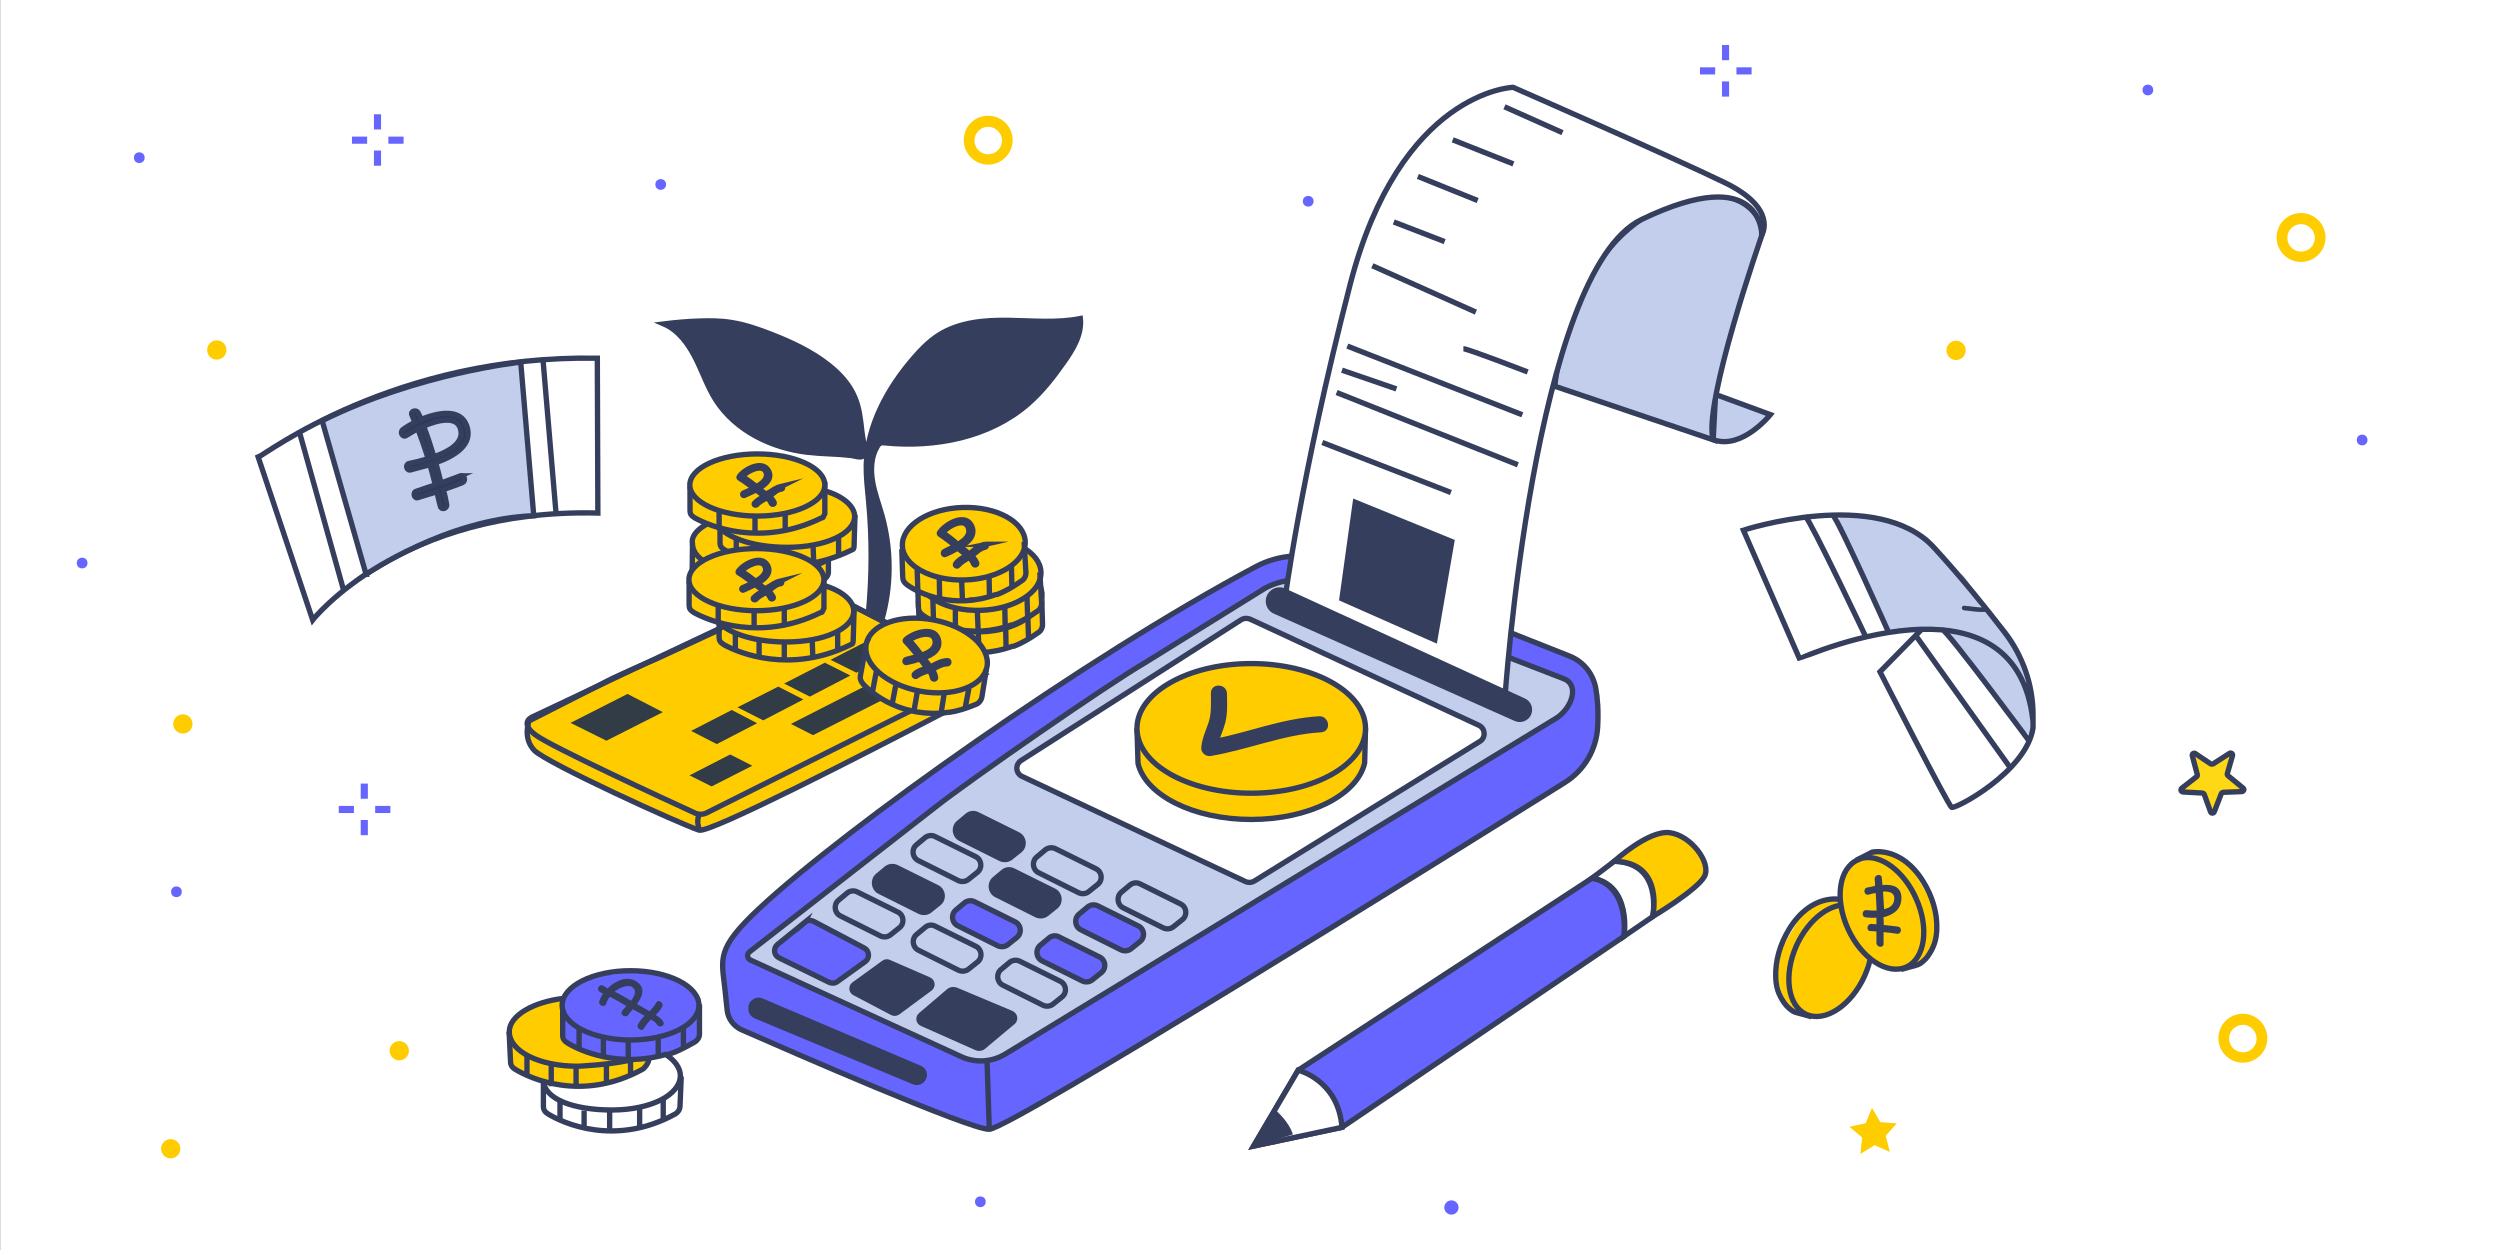 <svg version="1.1" id="Слой_1" xmlns="http://www.w3.org/2000/svg" x="0" y="0" width="1400" height="700" viewBox="490 -52.7 1400 700" style="enable-background:new 490 -52.7 1400 700" xml:space="preserve"><rect x="490" y="-52.7" width="1400" height="700" fill="#333333" stroke="none"/><style>.st1{fill:#6665ff}.st2{fill:#fc0}.st4{fill:none;stroke:#353e5d;stroke-width:3;stroke-miterlimit:10}.st5{fill:#353e5d}.st10,.st11,.st12,.st6,.st9{fill:#c3ceed;stroke:#353e5d;stroke-width:3;stroke-miterlimit:10}.st10,.st11,.st12,.st9{fill:#6665ff}.st10,.st11,.st12{fill:#fff}.st11,.st12{fill:#fc0}.st12{fill:#353e5d}.st13{fill:#323c47}</style><g id="Слой_1_1_"><path style="fill:#fff" d="M490.1-52.7H1890v700H490.1z"/><circle class="st1" cx="568" cy="35.6" r="3"/><circle class="st1" cx="860" cy="50.6" r="3"/><circle class="st1" cx="536" cy="262.6" r="3"/><circle class="st1" cx="588.8" cy="446.7" r="3"/><circle class="st1" cx="1039" cy="620.3" r="3"/><circle class="st1" cx="1222.6" cy="60" r="3"/><circle class="st1" cx="1812.8" cy="193.7" r="3"/><circle class="st1" cx="1692.8" cy="-2.3" r="3"/><circle class="st1" cx="1302.8" cy="623.5" r="4"/><circle class="st2" cx="1585.4" cy="143.5" r="5.4"/><circle class="st2" cx="611.4" cy="143.3" r="5.4"/><circle class="st2" cx="592.4" cy="352.7" r="5.4"/><circle class="st2" cx="585.6" cy="590.6" r="5.4"/><circle class="st2" cx="713.6" cy="535.7" r="5.4"/><path class="st2" d="M1043.4 39.5c-7.5 0-13.7-6.1-13.7-13.7 0-7.7 6.1-13.7 13.7-13.7 7.5 0 13.7 6.1 13.7 13.7s-6.4 13.7-13.7 13.7zm0-21.2c-4.2 0-7.7 3.4-7.7 7.7 0 4.2 3.4 7.7 7.7 7.7s7.7-3.4 7.7-7.7-3.7-7.7-7.7-7.7zM1778.6 94c-7.5 0-13.7-6.1-13.7-13.7 0-7.7 6.1-13.7 13.7-13.7 7.5 0 13.7 6.1 13.7 13.7S1786 94 1778.6 94zm0-21.2c-4.2 0-7.7 3.4-7.7 7.7 0 4.2 3.4 7.7 7.7 7.7 4.3 0 7.7-3.4 7.7-7.7 0-4.3-3.7-7.7-7.7-7.7zM1746 542.4c-7.5 0-13.7-6.1-13.7-13.7s6.1-13.7 13.7-13.7c7.5 0 13.7 6.1 13.7 13.7s-6.2 13.7-13.7 13.7zm0-21.2c-4.2 0-7.7 3.4-7.7 7.7 0 4.2 3.4 7.7 7.7 7.7s7.7-3.4 7.7-7.7c0-4.3-3.6-7.7-7.7-7.7z"/><path class="st1" d="M699.4 31.6h4v8.5h-4zM699.4 11.3h4v8.5h-4zM707.5 23.8h8.5v4h-8.5zM687.1 23.8h8.5v4h-8.5zM692 406.5h4v8.5h-4zM692 386.1h4v8.5h-4zM700.1 398.6h8.5v4h-8.5zM679.7 398.6h8.5v4h-8.5zM1454.3-7.1h4v8.5h-4zM1454.3-27.5h4v8.5h-4zM1462.4-15h8.5v4h-8.5zM1442-15h8.5v4h-8.5z"/><path class="st2" d="m1548.3 592.4-8.5-3.8-8 4.9 1-9.2-7.1-6 9.1-2 3.5-8.6 4.7 8 9.2.7-6.2 6.9z"/><path d="m1730 401.9 3.9-10.1c.2-.5.6-.7 1.1-.8l10.4-.4c1.1-.1 1.6-1.4.7-2l-8.4-6.9c-.4-.3-.5-.8-.4-1.2l2.9-10c.3-1.1-.8-1.9-1.7-1.3l-9.2 5.9c-.4.2-.9.2-1.3 0l-8.6-5.8c-.9-.6-2 .2-1.7 1.3l2.8 10.5c.2.5-.1.9-.5 1.2l-8.2 6.4c-.8.7-.5 2 .7 2.1l10.8.6c.5.1.9.3 1.1.8l3.5 9.7c.3 1 1.7 1 2.1 0z" style="fill:#ffd815;stroke:#353e5d;stroke-width:3;stroke-miterlimit:10"/><path class="st2" d="M829.6 538h-3.5c-6.8-2.5-14-5.1-21.3-7.2-.8-5.1-.8-8.3 1.3-14.2 2.1-4 0-10.3-6.5-9.6-14 .7-30.4 14.2-21.3 25-2.1 1.9-3.3 5.5-3.3 7.5-.7 16.5 49.6 16.1 61.7 13.2 2.1-.7 5-1.1 5.8-2.5 4.9-.7 2.2-3.4 6.3-5.2 2.6-1.1 4.3-4 3.5-6.3-6 1.8-14.9 1.8-22.7-.7z"/><path class="st1" d="M882.2 506.4c-3.5-4.3-9.2-7.6-15.7-10.3-6.8-6-21.3-6-32.6-3.2h-3.5c-16 1.1-25.6 6.1-25.9 20.8 0 1.9.8 8.2 1.6 9.3-.8 2.5 0 5.1 2.1 7.6 2.6 3.2 7.9 5.1 12.6 6 6.8 2.5 14.9 3.2 21.7 2.5 8.3.7 16.8.7 24.9-1.9 6.5-1.9 12.1-6 15.7-10.3-.4-6.1-.9-13.3-.9-20.5z"/><path class="st4" d="M863.1 538c4.9 3.2 7.9 7.6 7.9 11.5 0 11.1-16.8 19.4-38.3 19.4-21.3 0-38.3-6-38.3-16.8"/><path class="st4" d="M794.3 554v12.8c0 1.9.8 3.2 2.6 4.3 8.3 5.1 37.5 18.6 71.3 0 1.3-.7 2.6-2.5 2.6-4.3l.7-16.7M794.3 551.9v2.1M803.6 574.6v-10.3M817.1 578.6v-9.4M831.4 580v-10.6M848.2 578.6v-10.7M861.4 574.6v-12.2M805.6 506.4c-16.8 1.9-30.4 9.6-30.4 18.6 0 11.1 16.8 19.4 38.3 19.4 0 0 16.5-.7 28.3-3.2"/><path class="st4" d="m775.1 525 .8 16.8c0 1.9.8 3.2 2.6 4.3 8.3 5.1 37.5 18.6 71.3 0 1.3-.7 3.5-3.7 3.5-5.5M785.1 549.7V538M798.7 555.6v-11.9M812.6 555.6v-11M829.6 554v-10.3M843.1 549.7v-8.5"/><g><ellipse class="st4" cx="843.1" cy="510.3" rx="38.3" ry="19.4"/><path class="st4" d="M863.1 538c4.9-1.1 10.4-4 16-7.2 1.3-.7 2.6-2.5 2.6-4.3v-16.8"/><path class="st4" d="M805.1 512.3V527c0 1.9.8 3.2 2.6 4.3 6.8 4.3 28.9 14.3 55.7 6.3M814.3 535v-12M827.9 539.3V529M841.8 541.2V530M858.6 538.5V529M872.7 535v-12"/></g><path class="st2" d="M1501.1 515.7c7.7 1.9 15.1-.9 20.4-6.3.8-.4 1.5-.9 2.3-1.7 5-5.2 10.8-9.6 10.8-17.3 0-.5-.2-1.2-.2-1.7 5-10.8 5-22.3-3.4-31.7-6.6-7.2-22.8-7.6-29.4-.4-3.8 4.1-7.1 10.6-10.1 15.4-2.8 4.5-5 9.1-5.7 14.3-1.9 11.4 2.8 26.2 15.3 29.4z"/><path class="st4" d="M1526.3 454.4c.7.4 1.5.6 2.3.9 10.6 4.7 12.9 22.1 5.6 38.5-7.5 16.6-22.1 26.2-32.6 21.6-10.6-4.7-12.9-22.1-5.6-38.5 7-15.4 19.9-24.8 30.3-22.5z"/><path class="st4" d="m1529.6 455.6-9-4.6s-16.1-3.7-28.6 16.5c-5 8.2-7.9 17.4-7.6 27 .2 5.6 1.4 9.6 4.9 14.6 1.3 1.9 4.3 4.7 6.5 5.2l8.7 2.4"/><path class="st2" d="M1573.5 460c-.7-5.2-3-9.8-5.7-14.3-3-4.9-6.3-11.3-10.1-15.4-6.8-7.2-22.8-6.9-29.4.4-8.4 9.4-8.4 20.9-3.4 31.7 0 .5-.2 1.2-.2 1.7 0 7.7 5.7 12.1 10.8 17.3.7.7 1.4 1.4 2.3 1.7 5.3 5.2 12.7 8.2 20.4 6.3 12.2-3.4 17-18.3 15.3-29.4z"/><path class="st4" d="M1563 450.4c7.5 16.6 5 33.9-5.6 38.5s-25.1-5-32.6-21.6-5-33.9 5.6-38.5c.7-.4 1.5-.5 2.3-.9 10.5-2.4 23.4 7.1 30.3 22.5z"/><path class="st4" d="m1554.5 490.2 8.7-2.4c2.3-.5 5.2-3.3 6.5-5.2 3.4-5 4.6-9 4.9-14.6.4-9.6-2.6-18.9-7.6-27-12.4-20.2-28.6-16.5-28.6-16.5l-9 4.6"/><path class="st5" d="M1554.8 450.6c.2-6.9-5-8.2-10.6-7.7-.2-1.4-.2-2.6-.4-4-.2-2.6-4.1-1.9-4 .7.2 1.2.2 2.6.2 3.8-1.5.4-3.1.7-4.3.9-2.6.5-1.9 4.6.7 4 .9-.2 2.4-.7 4-.9.2 3.3.4 6.5.5 9.8-2.1 0-4 0-5.6-.2-2.6-.4-3.1 3.8-.5 4 1.9.2 4 .4 6 .2v3.7c-.9 0-1.9-.2-2.8-.2-2.6-.2-3.1 4-.5 4 1.2 0 2.3.2 3.3.2v6.4c0 2.6 4 3.1 4 .5v-6.5c2.4.2 5 .5 7.5.9 2.6.4 3.1-3.7.5-4s-5.2-.7-7.9-.9c0-1.4 0-3-.2-4.3 5.6-1.5 9.8-4.2 10.1-10.4zm-10.3-4c3.1-.2 6 .4 6.3 3.3.2 4-2.4 5.9-5.7 6.5-.2-3-.4-6.5-.6-9.8z"/><path class="st4" d="M824.5 147.9c-113.1-2.1-186.2 54.1-189.9 55.4l30.5 91.2s49.2-62.7 159.7-59.9l-.3-86.7z"/><path class="st6" d="m695 268.9-24.6-86c53.7-26.7 111.2-32.8 111.2-32.8l7.3 86c-48.9 1.8-93.9 32.8-93.9 32.8z"/><path class="st4" d="m794.1 149 7.3 86M682.5 278.1l-24.8-88.8"/><path d="M747.7 213.8c-3.5 1.5-7.2 2.6-10.7 4-.9-3.7-2-7.7-3-11.4 10.6-3.8 21.2-10.1 17.3-20.8-3.6-9.6-15.7-7.4-25.6-3.4-.4-1.3-.8-2.3-1.5-3.5-.8-2.3-4.6-1.2-3.5 1 .6 1.4 1 2.7 1.7 4.1-2.8 1.4-5.1 2.8-6.8 4.1-1.9 1.5 0 4.7 2 3.2 1.4-.8 3.6-2.3 6.4-3.7 2.1 5.6 4 11 5.8 16.7-4.2 1.4-8.2 2.2-10.8 2.8-2.3.6-1.2 4.3 1 3.5 2.7-.7 6.5-1.7 10.8-2.9 1 3.7 2.1 7.7 3 11.4-3.5 1-6.9 2.3-10.6 3.5-2.3.6-1.2 4.5 1 3.5 3.4-1 6.8-2.2 10.5-3.2.5 2.7 1.2 5.3 1.9 8.1.5 2.3 4 1.3 3.5-1-.5-2.9-1-5.4-1.9-8.3 3.5-1.3 7.3-2.5 10.9-4 1.9-1 1-4.6-1.4-3.7zm-20.5-27.9c8.4-3.6 19-6 20.8 2 1.8 7.5-6.5 12.2-15 15.2-1.8-5.9-3.7-11.7-5.8-17.2z" style="fill:#273861;stroke:#353e5d;stroke-width:3;stroke-miterlimit:10"/><path d="M1627.3 337.4c-.5-.9-1.1-1.8-1.6-2.8-.9-2-1.6-4.2-2.2-6.4 1.3-1.8 2-4.3 1.4-6.7-.1-.8-.4-1.6-.7-2.2-.3-.8-.7-1.4-1.1-2.2-.7-1.2-1.1-2.5-1.3-3.9-4.7-10.7-13.4-20.3-23-26.3-.1-.5-.3-1.1-.4-1.4-1.2-3.3-2.5-6.3-4.3-9.3-1.3-2.2-2.8-4.3-4.3-6.4-2.9-1.6-5.3-4.1-6.8-7.1.9 2-1.1-.8 0 0-.9-.8-2-1.6-3-2.5-2.8-2.5-5.3-5.1-7.5-8.2-.9-1.3-2-2.5-2.9-3.7-7.9-5.8-17-9.9-26.8-9.5-.4 0-.7 0-1.1.1-.7-.4-1.3-.7-2-1.1-5.3-1.8-6.2.2-9.7-1.5-.8-.4-4 .7-4.8.4-.4 0-.8-.1-1.3-.1-1.1 0-2-.3-3-.5-2 3-2.2 7.4.5 10 6.7 6.4 8.5 14.7 12 23.2 2.9 7.4 6.2 16.4 9.7 23.5 3.6 7 3.8 8.4 10.9 7.9 7.5-.5 20.2-1.1 27.4.2-.5 2.8.5 5.7 3.7 7.4 10 5.5 11.4 16.7 18.2 25 3.3 4.1 7.2 7 10 11.4.4.7.8 1.3 1.2 1.8 2.4 4.2 5.4 7.9 9.5 10.7 1.1.8 2.2 1.2 3.3 1.3 0-.5.1-.9.1-1.4 1.4-7.7.6-11.8-.1-19.7z" style="fill:#c3ceed"/><path class="st4" d="m1566.2 299.7-23.4 23.8s38.1 74.7 40.1 75.9c2 1.2 42-20 45.6-44.5v-7.2c0-16.6-5.5-32.7-15.9-46.3-10-13-23.8-30.3-39.6-47.5-31.4-34.2-106.7-9.7-106.7-9.7l31.4 71.9c.3 0 34.9-15.6 68.5-16.4 29.3-.7 58 9.9 62.3 51.8"/><path class="st4" d="M1516.4 235.8c3.2 2.8 31.2 65.6 31.2 65.6M1500.9 236.3c3.2 2.8 34.3 68.4 34.3 68.4M1577.9 300.1c2.6.3 48.4 62.1 48.4 62.1"/><path class="st5" d="M1601.3 287.4c-3.8.3-7.6-.7-11.4-.9-1.7-.1-1.7 2.5 0 2.6 3.8.3 7.5 1.1 11.4.9 1.8-.1 1.8-2.7 0-2.6z"/><path class="st4" d="m1563.3 303.9 52.5 73.4"/></g><path class="st9" d="M1381.5 439.1 1217 546.6l-25 42.5 49.5-10.5 158-107s4.5-29-18-32.5z"/><path class="st10" d="M1217 546.6s22.5 5.5 24.5 32l-49.5 10.5 25-42.5z"/><path class="st9" d="m897.2 513-1.2-11.5c-1.9-17.5-5.3-22.6 19.2-45.5 48-44.8 182.7-140.6 277.9-191.3 13.5-7.2 29.4-8.1 43.6-2.4l132.2 52.4c7.7 3 13.2 9.8 14.7 17.9 1 5.4 1.6 12.6 1.1 21.7-.7 12.8-7.5 24.4-18.4 31.2-65 40.7-311.1 194.2-322.4 194.2-11.2 0-111.5-43.8-139-55.9-4.2-2.1-7.2-6.1-7.7-10.8z"/><path class="st6" d="m1195.2 278.7-63.8 39.6c-21.2 12.3-98.8 66.1-118 81.3l-103.6 80.7c-1.7 1.2-1.4 3.7.4 4.6l117.6 53.9c8 3.9 17.5 3.4 25.1-1.2l308.4-188c8.6-5.2 13.7-18.6 4.4-22.2l-136.1-52.7c-11.4-4.5-24.3-3-34.4 4z"/><path class="st10" d="m1185 294.4-123.2 78.8c-3.4 2.2-3.1 7.2.6 8.9l125.1 58.9c1.6.7 3.4.6 4.9-.3l126.3-78.2c3.5-2.1 3.1-7.3-.5-9L1190 294c-1.7-.7-3.6-.5-5 .4z"/><path class="st6" d="m1450.7 168.2 30.7 11.3s-16 20-32 14l1.3-25.3z"/><path class="st6" d="M1476.7 78.9s-33.3 95.3-27.3 114.7l-88.7-30s5.3-61.3 45.3-91.3 72-12.1 70.7 6.6z"/><path class="st10" d="m1209.3 284.9 123.3 55.3s16.1-240.9 76.7-270c68-32.7 67.3 8.7 67.3 8.7s9.3-14.7-20.7-29.3-118.6-53.4-118.6-53.4-63.3 2-91.3 110.7-36.7 178-36.7 178z"/><path class="st11" d="m1126.7 355.2.6 19.7c4.3 17.7 31 31.3 63.4 31.3 32.5 0 59.4-13.8 63.5-31.6l.5-19.4"/><path class="st12" d="M1203.2 278.7c-4.2 2.7-3.7 8.9.8 10.9l134.9 60.1c1.6.7 3.4.6 4.9-.3 3.8-2.2 3.5-7.8-.5-9.6l-134.2-61.6c-1.9-.8-4.2-.6-5.9.5z"/><path class="st5" d="M909.1 511.9v.7c.1 2.2 1.5 4.1 3.5 5l88.6 36.9c3.6 1.5 7.6-1 7.9-4.9.1-2.4-1.2-4.6-3.5-5.5L917 506.4c-3.8-1.6-8.1 1.4-7.9 5.5z"/><path class="st4" d="m1042.7 540.2 1.3 39.4"/><path class="st9" d="m940.7 463.8-15.3 12.4c-2.5 2.1-2.1 6.1.9 7.5l28 13.7c1.5.7 3.3.6 4.6-.4l15.6-11.2c2.7-1.9 2.4-6.1-.5-7.6l-28.3-14.9c-1.7-.9-3.6-.7-5 .5z"/><path class="st5" d="m1020.3 501.3-15.6 13.3c-2.6 2.2-1.9 6.2 1.4 7.4l30.4 13.5c1.6.6 3.5.4 4.9-.7l16.5-13.8c2.8-2.1 2.2-6.2-1-7.6l-31.2-13.1c-1.9-.6-3.9-.3-5.4 1z"/><path class="st12" d="m985 486.5-16.7 12.1c-1.7 1.2-1.5 3.8.3 4.7l21.1 11.1c.9.5 2.1.4 3-.2l18.1-13.4c1.7-1.3 1.4-3.9-.6-4.8l-22.5-9.8c-.8-.4-1.9-.3-2.7.3zM1031.7 404.1l-4.8 4c-2.9 2.4-2.4 7.1 1 8.8l22.4 11.2c1.8.9 4.1.7 5.7-.6l5-4c3-2.4 2.5-7.1-1-8.8l-22.6-11.2c-1.9-1-4.1-.8-5.7.6z"/><path class="st4" d="m1008 416.4-4.8 4c-2.9 2.4-2.4 7.1 1 8.8l22.4 11.2c1.8.9 4.1.7 5.7-.6l5-4c3-2.4 2.5-7.1-1-8.8l-22.6-11.2c-1.8-1-4.1-.7-5.7.6z"/><path class="st12" d="m986.4 433.7-4.8 4c-2.9 2.4-2.4 7.1 1 8.8l22.4 11.2c1.8.9 4.1.7 5.7-.6l5-4c3-2.4 2.5-7.1-1-8.8l-22.6-11.2c-1.9-.9-4.1-.7-5.7.6z"/><path class="st4" d="m964.4 447.4-4.8 4c-2.9 2.4-2.4 7.1 1 8.8l22.4 11.2c1.8.9 4.1.7 5.7-.6l5-4c3-2.4 2.5-7.1-1-8.8l-22.6-11.2c-1.9-1-4.1-.7-5.7.6zM1075.4 423.2l-4.8 4c-2.9 2.4-2.4 7.1 1 8.8l22.4 11.2c1.8.9 4.1.7 5.7-.6l5-4c3-2.4 2.5-7.1-1-8.8l-22.6-11.2c-1.8-.9-4.1-.7-5.7.6z"/><path class="st12" d="m1051.8 435.6-4.8 4c-2.9 2.4-2.4 7.1 1 8.8l22.4 11.2c1.8.9 4.1.7 5.7-.6l5-4c3-2.4 2.5-7.1-1-8.8l-22.6-11.2c-1.9-1-4.1-.8-5.7.6z"/><path class="st9" d="m1030.1 452.9-4.8 4c-2.9 2.4-2.4 7.1 1 8.8l22.4 11.2c1.8.9 4.1.7 5.7-.6l5-4c3-2.4 2.5-7.1-1-8.8l-22.6-11.2c-1.9-1-4.1-.7-5.7.6z"/><path class="st4" d="m1008.1 466.6-4.8 4c-2.9 2.4-2.4 7.1 1 8.8l22.4 11.2c1.8.9 4.1.7 5.7-.6l5-4c3-2.4 2.5-7.1-1-8.8l-22.6-11.2c-1.9-1-4.1-.8-5.7.6zM1122.8 442.9l-4.8 4c-2.9 2.4-2.4 7.1 1 8.8l22.4 11.2c1.8.9 4.1.7 5.7-.6l5-4c3-2.4 2.5-7.1-1-8.8l-22.6-11.2c-1.9-1-4.1-.7-5.7.6z"/><path class="st9" d="m1099.1 455.2-4.8 4c-2.9 2.4-2.4 7.1 1 8.8l22.4 11.2c1.8.9 4.1.7 5.7-.6l5-4c3-2.4 2.5-7.1-1-8.8l-22.6-11.2c-1.9-.9-4.1-.7-5.7.6zM1077.4 472.6l-4.8 4c-2.9 2.4-2.4 7.1 1 8.8l22.4 11.2c1.8.9 4.1.7 5.7-.6l5-4c3-2.4 2.5-7.1-1-8.8l-22.6-11.2a5 5 0 0 0-5.7.6z"/><path class="st4" d="m1055.4 486.2-4.8 4c-2.9 2.4-2.4 7.1 1 8.8l22.4 11.2c1.8.9 4.1.7 5.7-.6l5-4c3-2.4 2.5-7.1-1-8.8l-22.6-11.2c-1.8-.9-4.1-.7-5.7.6zM1258.5 96.1l58 26M1309.5 142.6c2.5 0 36 13 36 13M1244.5 141.1l98 38.5M1238.5 167.1l101.5 40.5M1241.5 154.6l30.5 10.5M1230.5 195.1l72 28M1270.5 71.6l28.5 11M1284 46.1l33.5 13.5M1303.5 25.6l34 13.5M1332.5 7.1l32.5 14.5"/><path class="st12" d="m1249 228.6-7.5 54 52 23 9.5-55z"/><path class="st4" d="M1394 429.6c27.5 1 21.5 31 21.5 31l-16 11c2-31-18-32.5-18-32.5l12.5-9.5z"/><path class="st11" d="M1394 429.6s19-17.5 31-16 23.5 17 19.5 24.5-29 22.5-29 22.5 7-30.5-21.5-31z"/><path class="st5" d="M1204.5 569.1s7.5 6.5 9.5 13.5l-22 6.5 12.5-20z"/><path class="st11" d="M786.3 351s-3.8 9.5 2.9 16.5 81.7 41.3 92.3 44.7c5.8 1.8 90.1-41.4 138.4-66.6 13.8-7.2 13.5-27-.5-33.7l-37.5-18.1-36.3-18.3-87 40.3c-8.5 3.7-23.9 10.2-32 14.7L786.3 351"/><path class="st13" d="m945.3 359-12.4-6.3 69.4-35.4 12.6 6.4-69.6 35.3zM969.6 324l-14.5-7.2 22.8-11.7 14.5 7.2-22.8 11.7zM943.5 337.4l-14.4-7.3 22.8-11.7 14.3 7.2-22.7 11.8zM917.4 350.7l-14.4-7.3 22.8-11.6 14.1 7.2-22.5 11.7zM891.4 364l-14.4-7.4 22.8-11.7 14.2 7.4-22.6 11.7zM829.6 362.1l-20.1-10 31.9-16.2 19.8 10.2-31.6 16zM888.5 387.7l-12.4-6.2 22.8-11.7 12.4 6.3-22.8 11.6z"/><path class="st4" d="m944.9 274.7-156.2 73.8s-8.6 3 1.1 10.3c8.5 6.5 73.9 36.7 89.4 43.8 2.1 1 4.5.9 6.5-.1l155.3-77.7-96.1-50.1"/><path class="st11" d="M953.9 260.8v6.9c0 1.8-1.3 3.6-2.8 4.1-33.6 16.5-62.4 4.6-70.7 0-2.1-1.3-2.8-2.3-2.8-4.1l.2-15.9"/><path class="st4" d="M887 263.4v10.9M900.2 268.6v9M914.1 269.6l.2 10.2M931 268.6v10.8"/><path class="st11" d="M886.8 240.3c-11.1 5.7-9 11.5-9 11.5 0 10 16.9 17.4 37.8 17.4 21.1 0 37.8-7.2 37.8-9"/><circle class="st2" cx="918.2" cy="308.7" r="5"/><path class="st2" d="M1073.3 275.7c-3.3-4.7-8.5-7.9-14.2-10.3-6.4-5.7-19.3-5.4-29.3-2.5-1.3 0-1.8 0-3.1.2-14.6 2-21.9 11.5-22.1 26.8 0 2 .2 3.9.8 5.2-.5 2.6.2 5.2 2.1 8 2.6 3.3 7 5.1 11.6 5.6 6.4 2.5 13.4 2.9 19.8 2.1 7.7.5 15.2.2 22.3-2.6 5.6-2.1 10.6-6.2 13.6-11.1-.5-6.7-1.3-13.9-1.5-21.4z"/><ellipse transform="matrix(1 -.031 .031 1 -8.17 32.185)" class="st4" cx="1038.5" cy="280.8" rx="34.4" ry="20.3"/><path class="st4" d="M1057.1 309.4c4.6-1.6 9.3-4.3 14.4-7.9 1.3-.7 2.5-2.8 2.3-4.9l-.5-17.7"/><path class="st4" d="m1004.3 283.8.5 15.4c0 2 .7 3.3 2.6 4.7 6.4 4.6 25.9 14.1 49.9 5.2M1013.3 307.1l-.4-11.8M1025.5 311.5l-.3-10.6M1038.3 313.3l-.5-12.1M1053.4 310l-.2-10.1M1066 305.4l-.4-11.9"/><path class="st12" d="M1050.7 281.1c-3.1.7-5.6 2.8-8 4.9-.2.2-.5.3-.8.5-1.1-1-2.5-2.1-3.6-3.1-.3-.3-.8-.7-1.1-1 4.9-2.9 8.8-7 5.7-12.3-3.9-6.4-14.4-.2-17.5 4.4-.3.3-.2 1 .3 1.1 3.1 2 5.9 4.4 8.7 6.5-2.5 1.1-4.9 2.3-6.4 3.1-1 .5-.3 2.1.5 1.6 1.8-.8 4.6-2.1 7-3.6.3.3.7.5 1 .8 1.3 1.1 2.8 2.3 4.1 3.3-2.3 1.3-4.7 2.6-6.2 4.7-.7.8.7 1.8 1.3 1 1.8-2.1 3.9-3.1 6.2-4.6 1 1 2.1 2.3 2.6 3.8.5 1 2.1.3 1.6-.7-.7-1.6-1.8-2.9-2.8-3.9 2.3-1.8 4.6-4.3 7.7-4.9.9-.2.7-1.8-.3-1.6zm-15 .1c-2.8-2.5-5.6-4.7-8.5-6.7 3.1-3.6 12.3-8.8 14.4-2.6 1.3 4.1-2 7-5.9 9.3z"/><path class="st2" d="M1072 263.6c-3.3-4.7-7.7-7.8-13.4-10.3-6.4-5.7-19.3-5.4-29.3-2.5-1.3 0-1.8 0-3.1.2-14.6 2-21.9 11.5-22.1 26.8 0 2 .2 3.9.8 5.2-.5 2.6.2 5.2 2.1 8 2.6 3.3 7 5.1 11.6 5.6 6.4 2.5 13.4 2.9 19.8 2.1 7.7.5 15.2.2 22.3-2.6 5.6-2.1 10.6-6.2 13.6-11.1-.5-6.6-2.1-13.9-2.3-21.4z"/><ellipse transform="matrix(1 -.031 .031 1 -7.8 32.164)" class="st4" cx="1038" cy="268.8" rx="34.4" ry="20.3"/><path class="st4" d="M1056.6 297.4c4.6-1.6 9.3-4.3 14.4-7.9 1.3-.7 2.5-2.8 2.3-4.9l-1-16.8"/><path class="st4" d="m1003.8 271.8.5 15.4c0 2 .7 3.3 2.6 4.7 6.4 4.6 25.9 14.1 49.9 5.2M1012.8 295.1l-.4-11.8M1025 299.5v-11.7M1037.8 301.3l-.5-12.1M1052.9 298l-.2-10.1M1065.5 293.4l-.4-11.9"/><path class="st12" d="M1050.2 269.1c-3.1.7-5.6 2.8-8 4.9-.2.2-.5.3-.8.5-1.1-1-2.5-2.1-3.6-3.1-.3-.3-.8-.7-1.1-1 4.9-2.9 8.8-7 5.7-12.3-3.9-6.4-14.4-.2-17.5 4.4-.3.3-.2 1 .3 1.1 3.1 2 5.9 4.4 8.7 6.5-2.5 1.1-4.9 2.3-6.4 3.1-1 .5-.3 2.1.5 1.6 1.8-.8 4.6-2.1 7-3.6.3.3.7.5 1 .8 1.3 1.1 2.8 2.3 4.1 3.3-2.3 1.3-4.7 2.6-6.2 4.7-.7.8.7 1.8 1.3 1 1.8-2.1 3.9-3.1 6.2-4.6 1 1 2.1 2.3 2.6 3.8.5 1 2.1.3 1.6-.7-.7-1.6-1.8-2.9-2.8-3.9 2.3-1.8 4.6-4.3 7.7-4.9.9-.2.7-1.8-.3-1.6zm-15 .1c-2.8-2.5-5.6-4.7-8.5-6.7 3.1-3.6 12.3-8.8 14.4-2.6 1.3 4.1-2 7-5.9 9.3z"/><g><path class="st2" d="M1063.3 246.8c-3.3-4.7-7.7-8.1-13.5-10.5-6.4-5.7-19.3-5.4-29.3-2.5-1.3 0-1.8 0-3.1.2-14.6 2-21.9 11.5-22.1 26.8 0 2 .2 3.9.8 5.2-.5 2.6.2 5.2 2.1 8 2.6 3.3 7 5.1 11.6 5.6 6.4 2.5 13.4 2.9 19.8 2.1 7.7.5 15.2.2 22.3-2.6 5.6-2.1 10.6-6.2 13.6-11.1-.5-6.6-2.1-13.6-2.2-21.2z"/><ellipse transform="matrix(1 -.031 .031 1 -7.28 31.885)" class="st4" cx="1029.2" cy="251.8" rx="34.4" ry="20.3"/><path class="st4" d="M1047.8 280.4c4.6-1.6 9.3-4.3 14.4-7.9 1.3-.7 2.5-2.8 2.3-4.9l-1-16.8"/><path class="st4" d="m995 254.8.5 15.4c0 2 .7 3.3 2.6 4.7 6.4 4.6 25.9 14.1 49.9 5.2M1004 278.1l-.4-11.8M1016.2 282.5l-.2-11.7M1029 284.3l-.5-12.1M1044.1 281l-.2-10.1M1056.7 276.4l-.3-11.9"/><path class="st12" d="M1041.5 252.1c-3.1.7-5.6 2.8-8 4.9-.2.2-.5.3-.8.5-1.1-1-2.5-2.1-3.6-3.1-.3-.3-.8-.7-1.1-1 4.9-2.9 8.8-7 5.7-12.3-3.9-6.4-14.4-.2-17.5 4.4-.3.3-.2 1 .3 1.1 3.1 2 5.9 4.4 8.7 6.5-2.5 1.1-4.9 2.3-6.4 3.1-1 .5-.3 2.1.5 1.6 1.8-.8 4.6-2.1 7-3.6.3.3.7.5 1 .8 1.3 1.1 2.8 2.3 4.1 3.3-2.3 1.3-4.7 2.6-6.2 4.7-.7.8.7 1.8 1.3 1 1.8-2.1 3.9-3.1 6.2-4.6 1 1 2.1 2.3 2.6 3.8.5 1 2.1.3 1.6-.7-.7-1.6-1.8-2.9-2.8-3.9 2.3-1.8 4.6-4.3 7.7-4.9.8-.2.6-1.8-.3-1.6zm-15.1.1c-2.8-2.5-5.6-4.7-8.5-6.7 3.1-3.6 12.3-8.8 14.4-2.6 1.3 4.1-2 7-5.9 9.3z"/></g><g><path class="st2" d="M1043.5 317.3c-2.2-5.3-6.2-10-11.3-13.6-5-7-17.6-10.6-28-9.9-1.3-.3-1.9.8-3.2.7-14.7-1.2-23.9 6.5-27.3 21.5-.4 1.9-.7 3.9-.3 5.3-1 2.5-1 5.2.4 8.3 1.9 3.8 5.8 6.5 10.2 7.9 5.7 3.8 11.9 7.2 18.3 7.8 7.4 2.1 15.5 1.9 22.9.7 5.9-.9 11.7-3.8 15.6-8 1-6.6 1.3-13.3 2.7-20.7z"/><ellipse transform="rotate(10.533 1008.988 314.37)" class="st4" cx="1008.9" cy="314.4" rx="34.4" ry="20.3"/><path class="st4" d="M1020.9 346.3c4.8-.6 10-2.2 15.7-4.6 1.4-.4 3-2.2 3.3-4.3l2.5-15.5"/><path class="st4" d="m974.7 310.1-2.8 15.1c-.4 1.9-.1 3.3 1.5 5.2 5.3 5.8 22.3 19.3 47.7 15.8M978.6 334.7l2.2-11.6M989.6 341.6l2-10.4M1001.7 346.1l2.1-11.9M1017.1 346.1l1.7-10.8M1030.4 344.3l2.2-11.7"/><path class="st12" d="M1020.7 317.3c-3.2 0-6 1.5-8.9 3.1-.2.1-.5.2-.9.3-.9-1.2-1.9-2.6-2.9-3.8-.3-.4-.7-.8-.9-1.2 5.4-1.8 10.1-5 8.2-10.8-2.5-7.1-14-3.2-18.1.6-.4.3-.4.9.1 1.2 2.6 2.6 4.8 5.6 7.1 8.2-2.6.6-5.3 1.2-6.9 1.7-1.1.3-.8 2 .1 1.7 1.9-.4 4.9-1.1 7.6-2 .3.4.5.6.8 1 1 1.4 2.2 2.8 3.3 4.1-2.5.8-5.2 1.5-7.1 3.3-.8.7.3 1.9 1.1 1.2 2.2-1.7 4.5-2.2 7.1-3.2.8 1.2 1.6 2.7 1.8 4.2.3 1.1 2 .8 1.7-.3-.3-1.7-1.1-3.3-1.9-4.4 2.6-1.3 5.4-3.2 8.6-3.2.9 0 1.1-1.7.1-1.7zm-14.7-3.1c-2.2-3-4.4-5.8-6.9-8.4 3.8-2.9 13.9-6 14.6.5.4 4.3-3.4 6.5-7.7 7.9z"/></g><path class="st2" d="M968.3 253.1c-5.3 4.2-17.1 10.3-26.2 11.4-11.9 1.1-23.7-1.1-35-4.6-4.7-.5-8.3-1.6-11.8-5.1-4.9-4.9 1.3-12.4 8.3-9 1.5.7 2.9-.3 4.4.2.8 0 1.9 1.1 2 .5.2-1.6 3.3-.8 4-.8 8.3-2.3 15.2-1.7 23.5-4 4.9-1.8 6.3-1.9 11.3-3 0-.5 2-2.3 2-2.3.8-1.3 1.2-.6 1.8-1.7-.7-1.1-1.5-1.8-2.1-2.3.7-.7.7-1.3.7-1.8v-5.1c2.9-2.3 8.5-2.9 11.3.5 1.5 2.3 2.8 3.9 4.3 5.7.8.7.8 1.3 1.5 1.8 1.3 2.8.7 5.1-1.5 6.9v1.1c2.7 1.7 1.5 5.9 1.5 11.6z"/><g><path class="st4" d="M893 242.8c4.1 4.7 16.9 11 37.8 11 21.1 0 37.8-7.5 37.8-17.4 0-5.7-6.9-11.5-16.7-14.2"/><path class="st4" d="m968.8 235.6-.5 17c0 2-.2 2.3-1.6 2.8-33.6 16.5-62.4 4.6-70.7 0-2.1-1.3-2.8-2.3-2.8-4.1v-8.5M902.3 248v10.3M915.6 253.2v9.2M929.7 253.6v9.8M945.3 252.6l.4 9.8M959.6 248v10.3"/></g><path class="st11" d="M951.9 217.1v17.8c-1.5 2.9-.5 2-2 2.5-33.6 16.5-62.4 4.6-70.7 0-2.1-1.3-2.8-2.3-2.8-4.1V220"/><path class="st4" d="M892.7 233.1v10.8M912.8 236v9M929.7 234.2v9.9"/><ellipse class="st11" cx="914.1" cy="218.9" rx="37.8" ry="17.4"/><path class="st12" d="M927.4 219.7c-2.9.7-5.1 2.3-7.4 4.1-.2.2-.5.3-.8.5-1.1-.8-2.3-1.8-3.3-2.6-.3-.3-.8-.7-1.1-.8 4.4-2.5 8.2-6.1 5.2-10.5-3.6-5.4-13.3-.2-16 3.8-.3.3-.2.8.3 1 2.9 1.6 5.4 3.8 8 5.6-2.3 1-4.4 2-5.9 2.6-1 .5-.3 1.8.5 1.3 1.6-.8 4.1-1.8 6.5-3.1.3.3.7.5 1 .8 1.3 1 2.6 2 3.8 2.8-2.1 1.1-4.3 2.3-5.7 3.9-.7.8.7 1.5 1.3.8 1.6-1.8 3.6-2.6 5.7-3.9 1 .8 2 2 2.5 3.3.5.8 2 .3 1.5-.7-.7-1.3-1.6-2.5-2.6-3.4 2.1-1.5 4.1-3.8 7-4.1.6-.3.6-1.6-.5-1.4zm-13.8.1c-2.6-2.1-5.1-3.9-7.9-5.7 2.9-3.1 11.3-7.5 13.3-2.3 1.2 3.3-1.8 6.1-5.4 8z"/><path class="st2" d="M967.8 306.1c-5.3 4.3-17.1 10.3-26.2 11.4-11.9 1.1-23.7-1.1-35-4.6-4.7-.5-8.3-1.6-11.8-5.1-4.9-4.9 1.3-12.4 8.3-9 1.5.7 2.9-.3 4.4.2.8 0 1.9 1.1 2 .5.2-1.6 3.3-.8 4-.8 8.3-2.3 15.2-1.7 23.5-4 4.9-1.8 6.3-1.9 11.3-3 0-.5 2-2.3 2-2.3.8-1.3 1.2-.6 1.8-1.7-.7-1.1-1.5-1.8-2.1-2.3.7-.7.7-1.3.7-1.8v-5.1c2.9-2.3 8.5-2.9 11.3.5 1.5 2.3 2.8 3.9 4.3 5.7.8.7.8 1.3 1.5 1.8 1.3 2.8.7 5.1-1.5 6.9v1.1c2.7 1.7 1.5 5.9 1.5 11.6z"/><g><path class="st4" d="M892.5 295.8c4.1 4.7 16.9 11 37.8 11 21.1 0 37.8-7.5 37.8-17.4 0-5.7-6.9-11.5-16.7-14.2"/><path class="st4" d="m968.3 288.6-.5 17c0 2-.2 2.3-1.6 2.8-33.6 16.5-62.4 4.6-70.7 0-2.1-1.3-2.8-2.3-2.8-4.1v-8.5M901.8 301v10.3M915.1 306.2v9.2M929.2 306.6v9.8M944.8 305.6l.4 9.8M959.1 301v10.3"/></g><path class="st11" d="M951.4 270.1v17.8c-1.5 2.9-.5 2-2 2.5-33.6 16.5-62.4 4.6-70.7 0-2.1-1.3-2.8-2.3-2.8-4.1V273"/><path class="st4" d="M892.2 286.1v10.8M912.3 289v9M929.2 287.2v9.9"/><ellipse class="st11" cx="913.6" cy="271.9" rx="37.8" ry="17.4"/><path class="st12" d="M926.9 272.7c-2.9.7-5.1 2.3-7.4 4.1-.2.2-.5.3-.8.5-1.1-.8-2.3-1.8-3.3-2.6-.3-.3-.8-.7-1.1-.8 4.4-2.5 8.2-6.1 5.2-10.5-3.6-5.4-13.3-.2-16 3.8-.3.3-.2.8.3 1 2.9 1.6 5.4 3.8 8 5.6-2.3 1-4.4 2-5.9 2.6-1 .5-.3 1.8.5 1.3 1.6-.8 4.1-1.8 6.5-3.1.3.3.7.5 1 .8 1.3 1 2.6 2 3.8 2.8-2.1 1.1-4.3 2.3-5.7 3.9-.7.8.7 1.5 1.3.8 1.6-1.8 3.6-2.6 5.7-3.9 1 .8 2 2 2.5 3.3.5.8 2 .3 1.5-.7-.7-1.3-1.6-2.5-2.6-3.4 2.1-1.5 4.1-3.8 7-4.1.6-.3.6-1.6-.5-1.4zm-13.8.1c-2.6-2.1-5.1-3.9-7.9-5.7 2.9-3.1 11.3-7.5 13.3-2.3 1.2 3.3-1.8 6.1-5.4 8zM976.3 290.8c2-21 2.1-42.1.1-63.1-.6-6.6-1.4-13.2-1.3-19.9.5-22.2 11.9-43 26.4-59.8 4.2-4.9 8.8-9.6 14.3-13.1 11.4-7.2 25.5-8.4 38.9-8.2 13.5.2 27.1 1.6 40.3-1 .9 8.9-4.1 17.2-9.3 24.5-5.9 8.4-12.3 16.6-20 23.3-21.5 18.7-51.8 24.6-80.2 21.8-.8-.1-1.7-.2-2.5.2s-1.4 1.1-1.8 1.9c-3.4 5.7-3.7 12.8-2.6 19.4 1.1 6.6 3.5 12.8 5.3 19.2 5.3 19.1 5.3 39.6-.2 58.7M942.5 200.6c-20.3-2.3-40.6-12.1-51.6-29.3-4.7-7.4-7.5-15.9-11.5-23.7s-9.5-15.4-17.6-18.9c6.5-.8 13.1-1.4 19.7-1.6 6-.2 12.1-.2 18.1.8 7.7 1.2 15.1 3.8 22.3 6.6 11.3 4.4 22.4 9.6 32 17.1 6.2 4.9 11.8 10.9 14.8 18.2 2.5 5.9 3.2 12.3 3.9 18.7.4 3.9 1.7 8.5 1.4 12.4s-4.8 1.7-7.8 1.4c-7.9-.9-15.8-.8-23.7-1.7z"/><path class="st4" d="M882 412.3c-1.6-2.9-1.7-6.5-.2-9.5"/><ellipse class="st11" cx="1190.7" cy="355.2" rx="64" ry="36.3"/><path d="M1228.9 350.4c-20.1 1.1-38.9 8.8-58.6 12.7 1.1-4 3-7.8 4-11.9 1.2-5.1.9-10.3.8-15.4 0-3.2-5-3.6-5-.4 0 5.7.4 11.4-1.3 16.8-1.5 4.7-3.7 8.9-4.1 13.8-.2 1.6 1.4 2.9 2.9 2.7 20.9-3.5 40.8-12.1 62.1-13.3 3.3-.2 2.3-5.1-.8-5z" style="fill:#353e5d;stroke:#353e5d;stroke-width:4;stroke-miterlimit:10"/><path class="st5" d="M861.4 519.4c-1-1.6-2.6-2.7-4.2-3.7 1.4-1.4 2.7-2.9 3.6-4.6 1.2-2.2-2.2-4.5-3.4-2.2-1 1.8-2.3 3.3-3.7 4.7-2.3-1.4-4.7-2.7-7-4 3-4.2 5-8.9 0-12.5-5.2-3.7-11.9-.8-16.4 3.7-.8-.4-1.6-.9-2.3-1.4-2.2-1.5-4.4 1.8-2.2 3.3.6.4 1.2.8 1.9 1.1-1 1.4-1.7 2.9-2.1 4.2-.7 2.5 3.2 3.8 3.9 1.3.4-1.4 1.1-2.6 1.9-3.8.7.3 1.4.7 2.1 1 2.5 1.3 4.8 2.8 7.3 4.2-1 1-1.9 2-2.4 2.7-1.5 2.1 1.9 4.3 3.4 2.2.7-.9 1.5-1.9 2.5-3.1 1.9 1 3.8 2 5.7 3.1.3.2.6.4 1 .5-1.4 1.4-2.8 3-3.7 4.8-1.2 2.2 2.2 4.5 3.4 2.2 1-1.9 2.4-3.4 3.9-4.9 1.4.9 2.7 1.8 3.3 2.8 1.2 2.4 4.9.6 3.5-1.6zm-18-11.7c-2.2-1.2-4.3-2.5-6.5-3.7-.9-.5-1.8-.9-2.7-1.4.5-.4 1.1-.8 1.7-1.2 2.4-1.5 7.8-3.5 9.4.1.8 1.9-.3 4.1-1.9 6.2z"/></svg>